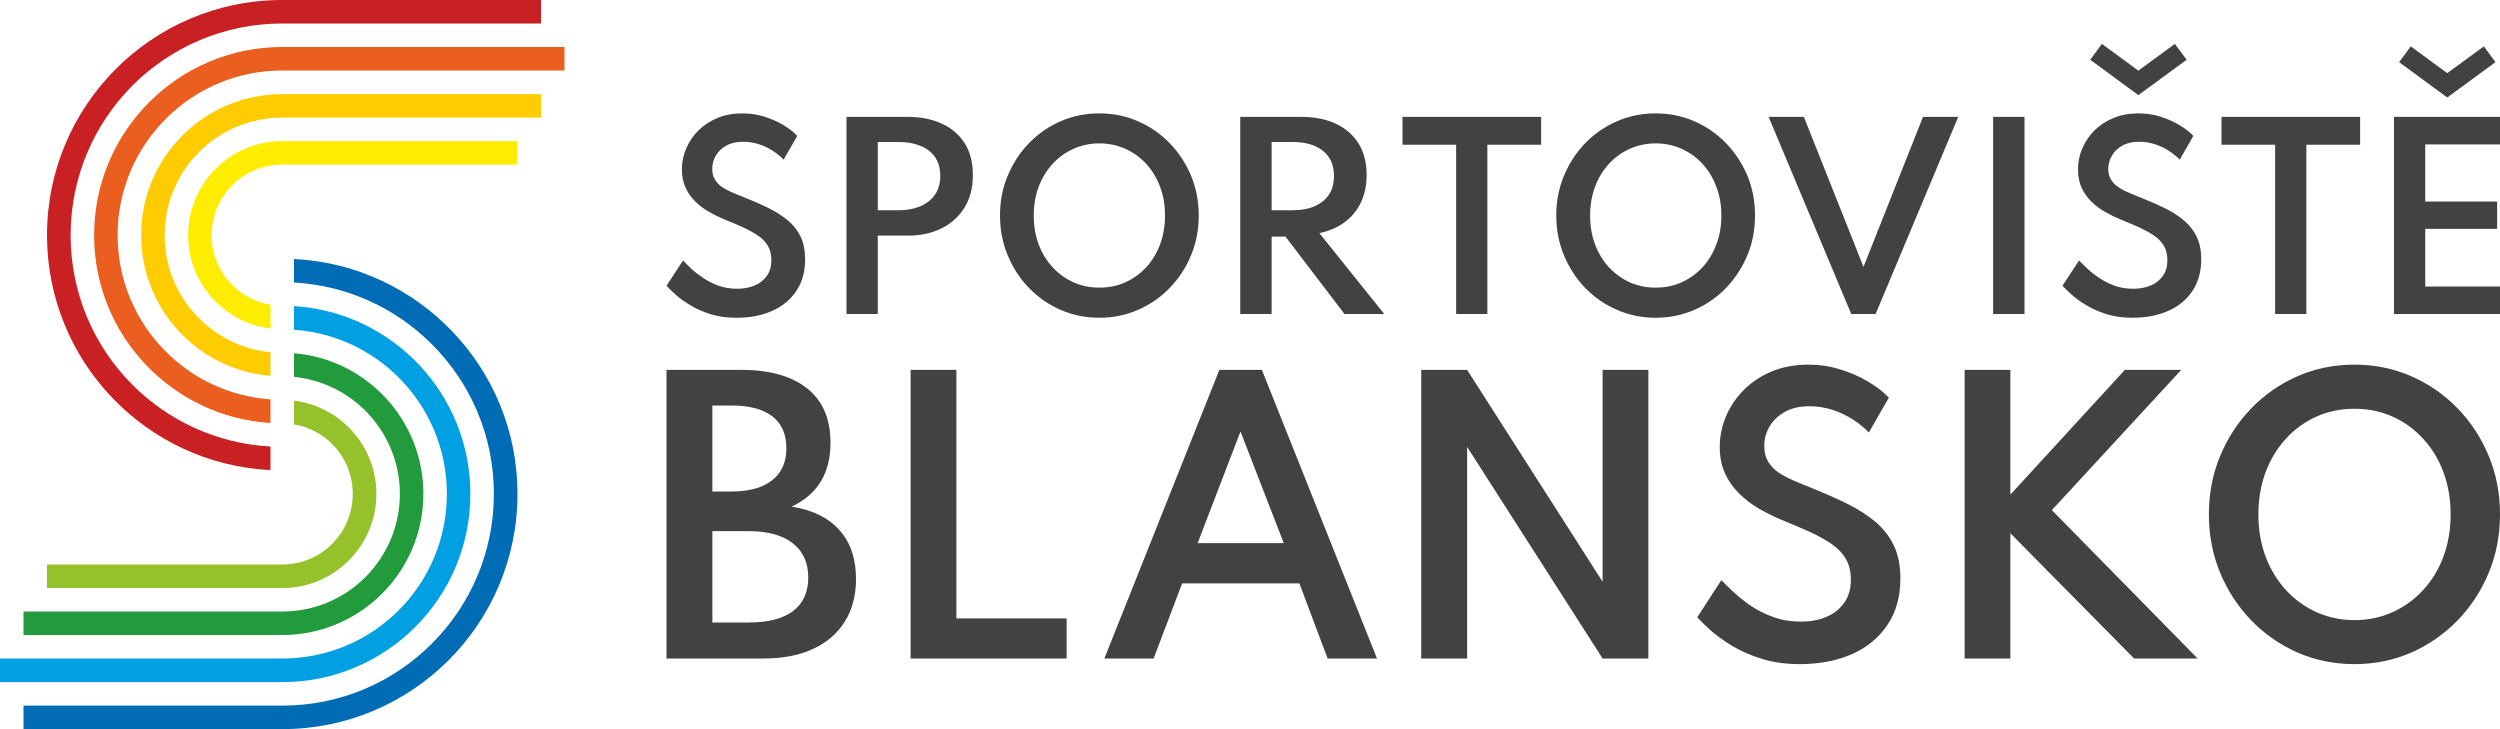 <?xml version="1.0" encoding="UTF-8"?>
<!DOCTYPE svg PUBLIC "-//W3C//DTD SVG 1.1//EN" "http://www.w3.org/Graphics/SVG/1.1/DTD/svg11.dtd">
<!-- Creator: CorelDRAW Home & Student X7 -->
<svg xmlns="http://www.w3.org/2000/svg" xml:space="preserve" width="200mm" height="58.33mm" version="1.1" style="shape-rendering:geometricPrecision; text-rendering:geometricPrecision; image-rendering:optimizeQuality; fill-rule:evenodd; clip-rule:evenodd"
viewBox="0 0 20000 5833"
 xmlns:xlink="http://www.w3.org/1999/xlink">
 <defs>
  <style type="text/css">
   <![CDATA[
    .fil8 {fill:#434242}
    .fil0 {fill:#FFED00}
    .fil1 {fill:#FECC00}
    .fil3 {fill:#EA5E20}
    .fil2 {fill:#C92123}
    .fil4 {fill:#95C12B}
    .fil5 {fill:#229B3C}
    .fil7 {fill:#00A0E3}
    .fil6 {fill:#006CB5}
   ]]>
  </style>
 </defs>
 <g id="Vrstva_x0020_1">
  <g id="_369127352">
   <path class="fil0" d="M2164 2628c-371,-46 -659,-363 -659,-746 0,-416 337,-753 753,-753l1882 0 0 188 -1882 0c-156,0 -297,63 -399,165 -102,103 -166,244 -166,400 0,156 64,297 166,399 81,81 187,137 305,157l0 190z"/>
   <path class="fil1" d="M2258 941l2070 0 0 -188 -2070 0c-624,0 -1129,505 -1129,1129 0,591 455,1077 1035,1125l0 -189c-222,-22 -422,-122 -571,-271 -171,-170 -276,-406 -276,-665 0,-260 105,-495 276,-666 170,-170 405,-275 665,-275z"/>
   <path class="fil2" d="M2258 188l2070 0 0 -188 -2070 0c-1039,0 -1882,842 -1882,1882 0,1007 792,1830 1788,1879l0 -189c-430,-23 -818,-207 -1104,-493 -306,-306 -495,-730 -495,-1197 0,-468 189,-891 495,-1198 307,-306 730,-496 1198,-496z"/>
   <path class="fil3" d="M2164 3384c-788,-49 -1411,-703 -1411,-1502 0,-832 674,-1506 1505,-1506l2258 0 0 188 -2258 0c-364,0 -693,148 -931,386 -239,239 -386,568 -386,932 0,363 147,693 386,931 217,218 511,359 837,382l0 189z"/>
   <path class="fil4" d="M2352 3205c371,46 659,363 659,746 0,416 -337,753 -753,753l-1882 0 0 -188 1882 0c156,0 297,-63 399,-165 102,-103 165,-244 165,-400 0,-156 -63,-297 -165,-399 -81,-81 -187,-137 -305,-157l0 -190z"/>
   <path class="fil5" d="M188 5080l2070 0c623,0 1129,-505 1129,-1129 0,-591 -455,-1077 -1035,-1125l0 189c222,22 422,122 571,271 170,170 276,406 276,665 0,260 -106,495 -276,666 -170,170 -405,275 -665,275l-2070 0 0 188z"/>
   <path class="fil6" d="M188 5833l2070 0c1039,0 1882,-842 1882,-1882 0,-1007 -793,-1830 -1788,-1879l0 188c430,24 818,208 1103,494 307,306 496,730 496,1197 0,468 -189,891 -496,1198 -306,306 -729,496 -1197,496l-2070 0 0 188z"/>
   <path class="fil7" d="M0 5457l2258 0c831,0 1505,-674 1505,-1506 0,-799 -623,-1453 -1411,-1502l0 189c326,23 620,164 837,382 239,238 386,568 386,931 0,364 -147,693 -386,932 -238,238 -567,385 -931,385l-2258 0 0 189z"/>
   <path class="fil8" d="M18835 4961c111,0 213,-22 306,-64 94,-43 176,-102 245,-178 70,-76 124,-165 162,-268 38,-103 57,-215 57,-336 0,-121 -19,-233 -57,-336 -38,-103 -92,-192 -162,-268 -69,-76 -151,-136 -245,-178 -93,-42 -195,-63 -306,-63 -109,0 -210,21 -304,63 -94,42 -175,102 -245,178 -69,76 -123,165 -162,268 -38,103 -57,215 -57,336 0,121 19,233 57,336 39,103 93,192 162,268 70,76 151,135 245,178 94,42 195,64 304,64zm0 352c-161,0 -312,-31 -453,-92 -141,-62 -265,-148 -371,-257 -106,-110 -190,-237 -250,-382 -60,-145 -90,-301 -90,-467 0,-167 30,-323 90,-467 60,-145 144,-273 250,-382 106,-110 230,-195 371,-257 141,-61 292,-92 453,-92 162,0 313,31 454,92 141,62 264,147 371,257 106,109 190,237 250,382 60,144 90,300 90,467 0,166 -30,322 -90,467 -60,145 -144,272 -250,382 -107,109 -230,195 -371,257 -141,61 -292,92 -454,92zm-3118 -45l0 -2309 366 0 0 998 916 -998 451 0 -1035 1122 1166 1187 -508 0 -990 -1002 0 1002 -366 0zm-1319 45c-111,0 -212,-14 -302,-42 -91,-28 -170,-63 -239,-104 -68,-42 -126,-83 -173,-125 -46,-42 -82,-77 -106,-104l193 -297c26,27 59,60 99,97 40,37 86,74 139,110 53,36 113,65 179,89 66,24 140,36 220,36 75,0 143,-12 203,-38 60,-25 107,-63 143,-113 35,-50 53,-111 53,-185 0,-64 -13,-119 -40,-165 -26,-46 -65,-86 -114,-120 -50,-34 -108,-67 -177,-98 -68,-31 -144,-63 -228,-97 -59,-25 -118,-55 -177,-88 -58,-34 -111,-74 -158,-121 -47,-46 -85,-100 -113,-161 -28,-62 -42,-132 -42,-212 0,-87 18,-170 52,-249 34,-79 82,-149 144,-210 63,-62 138,-111 224,-146 86,-35 182,-53 289,-53 86,0 171,12 253,38 82,25 157,57 225,98 68,40 123,83 166,128l-160 279c-35,-36 -77,-71 -126,-103 -49,-32 -104,-58 -164,-78 -59,-19 -122,-29 -187,-29 -77,0 -142,15 -195,45 -53,30 -94,68 -122,116 -29,48 -43,101 -43,157 0,48 10,89 30,123 20,34 48,64 83,88 36,24 77,46 123,66 46,20 95,40 146,60 102,41 196,83 282,125 87,43 161,91 225,144 63,54 113,117 148,191 35,73 52,161 52,264 0,143 -34,267 -103,369 -68,103 -163,181 -284,235 -121,53 -260,80 -418,80zm-3028 -45l0 -2309 367 0 1084 1695 0 -1695 366 0 0 2309 -366 0 -1084 -1693 0 1693 -367 0zm-1789 -923l689 0 -346 -893 -343 893zm-746 923l920 -2309 340 0 921 2309 -395 0 -226 -601 -938 0 -228 601 -394 0zm-1550 0l0 -2309 366 0 0 1988 882 0 0 321 -1248 0zm-1586 -288l291 0c156,0 274,-31 355,-92 81,-62 121,-151 121,-268 0,-118 -41,-210 -124,-274 -82,-64 -200,-97 -352,-97l-291 0 0 731zm0 -1048l152 0c142,0 251,-30 326,-90 76,-60 114,-145 114,-256 0,-112 -37,-197 -112,-255 -75,-58 -184,-87 -328,-87l-152 0 0 688zm-367 1336l0 -2309 601 0c223,0 397,49 523,147 125,99 188,244 188,435 0,245 -104,415 -311,512 166,26 293,88 382,187 89,99 133,230 133,392 0,132 -30,246 -90,341 -59,95 -144,168 -255,219 -110,51 -242,76 -394,76l-777 0z"/>
   <path class="fil8" d="M19578 780l-385 -283 93 -126 292 214 293 -214 93 126 -386 283zm-426 1732l0 -1577 848 0 0 220 -598 0 0 457 575 0 0 219 -575 0 0 461 598 0 0 220 -848 0zm-951 0l0 -1354 -429 0 0 -223 1109 0 0 223 -430 0 0 1354 -250 0zm-1094 -1751l-385 -283 93 -127 292 214 292 -214 94 127 -386 283zm-47 1781c-76,0 -144,-9 -206,-28 -62,-20 -116,-43 -163,-72 -47,-28 -86,-56 -118,-85 -32,-29 -56,-52 -73,-71l132 -202c18,18 41,40 68,66 27,25 58,50 95,74 36,25 77,45 122,62 45,16 95,24 150,24 51,0 98,-9 138,-26 41,-17 74,-43 98,-77 24,-34 36,-76 36,-126 0,-44 -9,-82 -27,-113 -18,-31 -44,-59 -78,-82 -34,-23 -74,-45 -120,-67 -47,-21 -99,-43 -156,-66 -41,-17 -81,-37 -121,-60 -40,-23 -76,-50 -108,-82 -32,-32 -58,-69 -77,-111 -19,-42 -28,-90 -28,-144 0,-60 11,-116 35,-170 23,-54 56,-102 98,-144 43,-42 94,-75 153,-99 59,-24 124,-36 197,-36 59,0 117,8 173,25 56,18 107,40 153,67 47,28 84,57 114,88l-109 190c-25,-25 -53,-48 -87,-70 -33,-22 -70,-40 -111,-53 -41,-13 -84,-20 -128,-20 -52,0 -97,10 -133,31 -36,20 -64,46 -83,79 -20,33 -30,69 -30,107 0,33 7,61 21,84 14,23 32,44 57,60 24,17 52,32 83,45 32,14 65,28 100,41 70,28 134,56 193,85 59,29 110,62 153,99 43,36 77,80 101,130 24,50 36,110 36,180 0,98 -24,182 -70,252 -47,70 -112,124 -194,160 -83,37 -178,55 -286,55zm-1115 -30l0 -1577 251 0 0 1577 -251 0zm-1135 0l-661 -1577 282 0 477 1200 476 -1200 282 0 -661 1577 -195 0zm-1565 -211c75,0 145,-14 209,-43 64,-29 120,-70 167,-121 48,-52 84,-113 110,-183 27,-70 40,-147 40,-230 0,-82 -13,-159 -40,-229 -26,-70 -62,-131 -110,-183 -47,-52 -103,-92 -167,-121 -64,-29 -134,-44 -209,-44 -74,0 -144,15 -208,44 -64,29 -119,69 -167,121 -47,52 -84,113 -110,183 -26,70 -39,147 -39,229 0,83 13,160 39,230 26,70 63,131 110,183 48,51 103,92 167,121 64,29 134,43 208,43zm0 241c-110,0 -213,-21 -309,-63 -97,-42 -181,-100 -254,-175 -72,-75 -129,-162 -170,-261 -41,-99 -62,-205 -62,-319 0,-114 21,-220 62,-319 41,-98 98,-185 170,-260 73,-75 157,-133 254,-175 96,-42 199,-63 309,-63 110,0 213,21 310,63 96,42 180,100 253,175 72,75 129,162 171,260 41,99 61,205 61,319 0,114 -20,220 -61,319 -42,99 -99,186 -171,261 -73,75 -157,133 -253,175 -97,42 -200,63 -310,63zm-1596 -30l0 -1354 -429 0 0 -223 1109 0 0 223 -430 0 0 1354 -250 0zm-1476 -830l167 0c69,0 129,-11 179,-33 49,-22 87,-53 114,-94 26,-41 39,-90 39,-148 0,-85 -29,-152 -87,-199 -58,-48 -140,-72 -245,-72l-167 0 0 546zm-251 830l0 -1577 491 0c106,0 198,19 276,56 78,37 138,90 181,159 42,70 63,153 63,250 0,81 -15,154 -45,218 -30,64 -74,117 -130,159 -56,42 -124,71 -203,88l519 647 -318 0 -472 -619 -111 0 0 619 -251 0zm-1127 -211c75,0 145,-14 209,-43 64,-29 119,-70 167,-121 47,-52 84,-113 110,-183 26,-70 39,-147 39,-230 0,-82 -13,-159 -39,-229 -26,-70 -63,-131 -110,-183 -48,-52 -103,-92 -167,-121 -64,-29 -134,-44 -209,-44 -75,0 -144,15 -208,44 -64,29 -120,69 -167,121 -48,52 -85,113 -111,183 -26,70 -39,147 -39,229 0,83 13,160 39,230 26,70 63,131 111,183 47,51 103,92 167,121 64,29 133,43 208,43zm0 241c-110,0 -214,-21 -310,-63 -96,-42 -180,-100 -253,-175 -73,-75 -129,-162 -170,-261 -42,-99 -62,-205 -62,-319 0,-114 20,-220 62,-319 41,-98 97,-185 170,-260 73,-75 157,-133 253,-175 96,-42 200,-63 310,-63 110,0 213,21 309,63 96,42 181,100 253,175 73,75 130,162 171,260 41,99 62,205 62,319 0,114 -21,220 -62,319 -41,99 -98,186 -171,261 -72,75 -157,133 -253,175 -96,42 -199,63 -309,63zm-1773 -860l168 0c63,0 119,-10 169,-30 50,-21 90,-51 119,-92 29,-40 44,-91 44,-153 0,-62 -15,-113 -44,-153 -29,-40 -69,-70 -119,-89 -50,-20 -106,-29 -169,-29l-168 0 0 546zm-250 830l0 -1577 491 0c103,0 193,18 271,54 78,35 139,88 183,156 44,69 66,154 66,255 0,101 -22,187 -66,259 -44,72 -105,128 -183,167 -78,39 -168,59 -271,59l-241 0 0 627 -250 0zm-880 30c-76,0 -145,-9 -206,-28 -62,-20 -116,-43 -163,-72 -47,-28 -87,-56 -118,-85 -32,-29 -56,-52 -73,-71l132 -202c18,18 40,40 67,66 27,25 59,50 95,74 37,25 77,45 123,62 45,16 95,24 150,24 51,0 97,-9 138,-26 41,-17 73,-43 98,-77 24,-34 36,-76 36,-126 0,-44 -9,-82 -27,-113 -18,-31 -44,-59 -78,-82 -34,-23 -74,-45 -121,-67 -46,-21 -98,-43 -155,-66 -41,-17 -81,-37 -121,-60 -40,-23 -76,-50 -108,-82 -32,-32 -58,-69 -77,-111 -19,-42 -29,-90 -29,-144 0,-60 12,-116 35,-170 24,-54 56,-102 99,-144 43,-42 94,-75 153,-99 58,-24 124,-36 197,-36 59,0 117,8 173,25 56,18 107,40 153,67 46,28 84,57 113,88l-109 190c-24,-25 -53,-48 -86,-70 -33,-22 -71,-40 -111,-53 -41,-13 -84,-20 -128,-20 -53,0 -97,10 -133,31 -37,20 -64,46 -84,79 -19,33 -29,69 -29,107 0,33 7,61 21,84 13,23 32,44 56,60 25,17 53,32 84,45 32,14 65,28 100,41 69,28 134,56 192,85 59,29 110,62 154,99 43,36 77,80 101,130 23,50 35,110 35,180 0,98 -23,182 -70,252 -47,70 -111,124 -194,160 -82,37 -177,55 -285,55z"/>
  </g>
 </g>
</svg>
